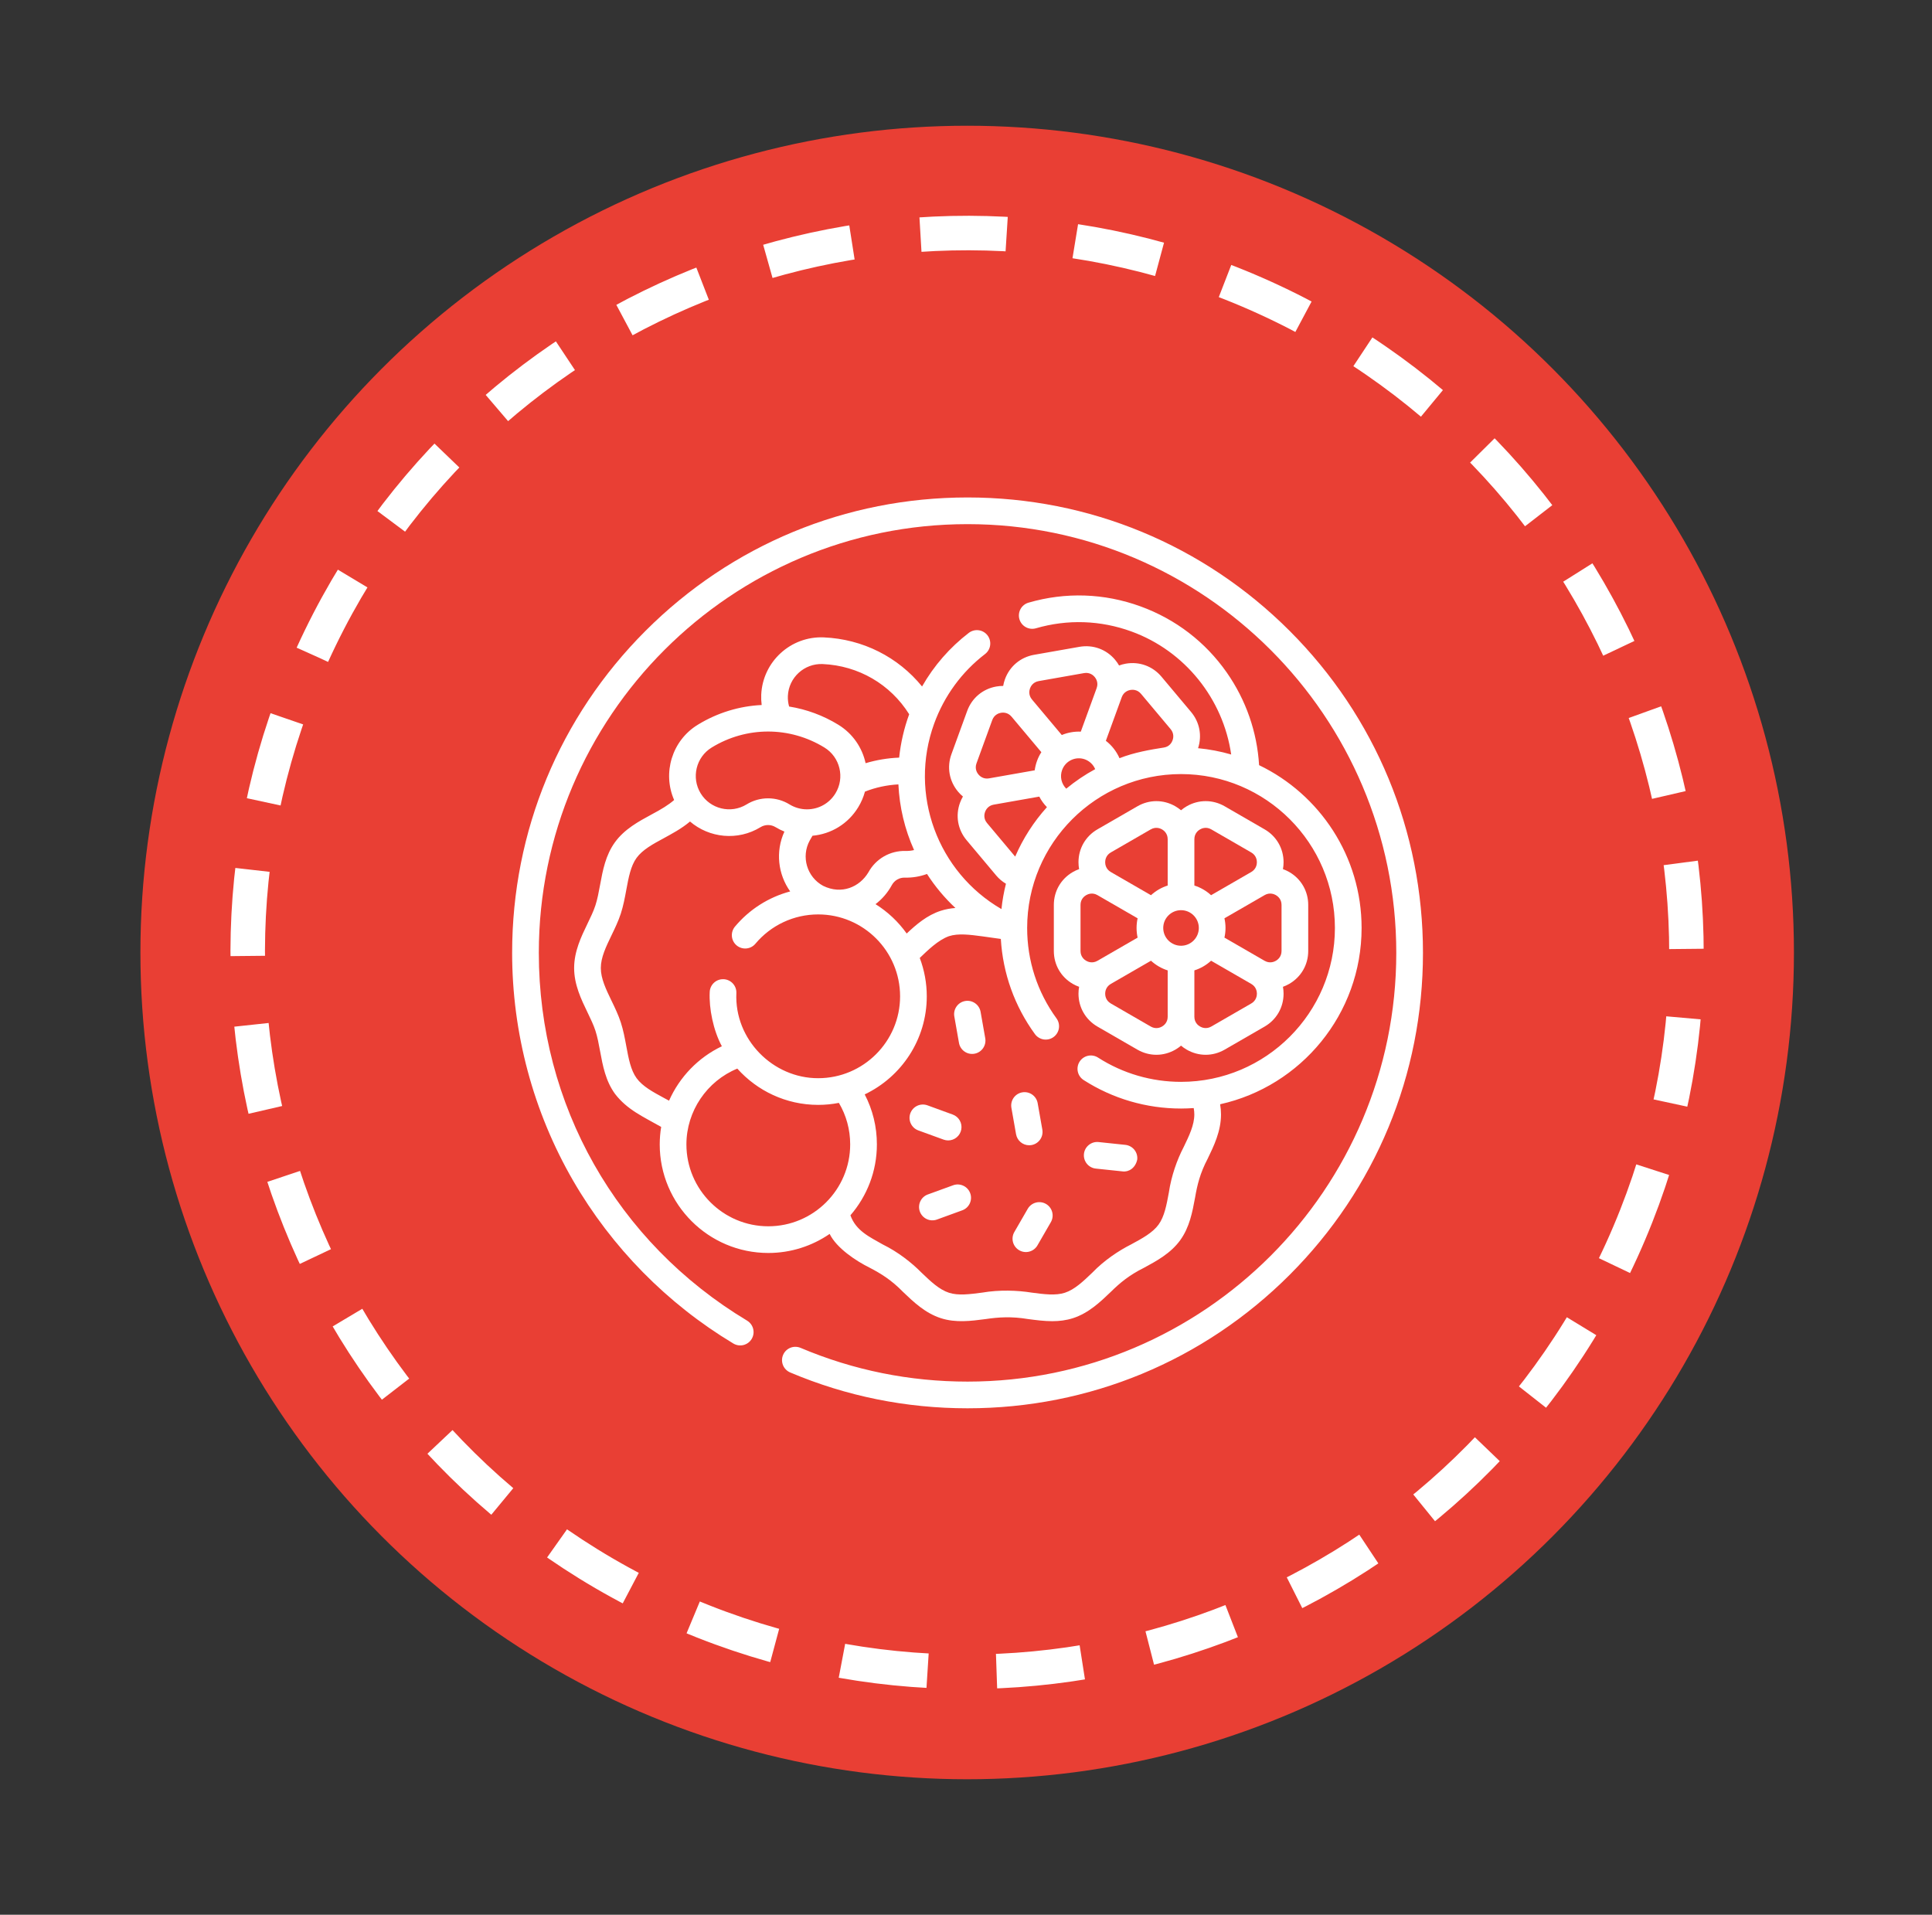 <svg xmlns="http://www.w3.org/2000/svg" fill="none" viewBox="0 0 112 111" height="111" width="112">
<rect x="0" y="0" width="112" height="111" fill="#333333" stroke="none"/>
<circle fill="#E93F34" r="47.928" cy="55.217" cx="56.068"></circle>
<path fill="white" d="M68.138 46.742C67.448 46.343 66.625 46.343 65.936 46.742L63.622 48.077C62.932 48.475 62.521 49.188 62.521 49.984C62.521 50.12 62.533 50.254 62.557 50.384C62.431 50.429 62.309 50.485 62.193 50.552C61.504 50.95 61.092 51.663 61.092 52.459L61.092 55.13C61.092 55.927 61.503 56.64 62.193 57.038C62.309 57.105 62.431 57.161 62.557 57.206C62.533 57.338 62.521 57.471 62.521 57.605C62.521 58.401 62.933 59.114 63.622 59.513L65.935 60.848C66.28 61.047 66.659 61.147 67.037 61.147C67.415 61.147 67.793 61.047 68.138 60.848C68.254 60.781 68.364 60.704 68.466 60.617C68.568 60.704 68.677 60.781 68.793 60.848C69.138 61.047 69.516 61.147 69.894 61.147C70.273 61.147 70.651 61.047 70.996 60.848L73.309 59.513C73.999 59.115 74.41 58.401 74.41 57.605C74.41 57.469 74.398 57.336 74.374 57.206C74.5 57.16 74.622 57.104 74.738 57.037C75.427 56.639 75.839 55.926 75.839 55.13L75.839 52.459C75.839 51.663 75.428 50.95 74.738 50.551C74.622 50.485 74.5 50.428 74.374 50.383C74.398 50.252 74.41 50.118 74.41 49.984C74.41 49.188 73.999 48.475 73.309 48.077L70.996 46.741C70.306 46.343 69.483 46.343 68.793 46.741C68.677 46.808 68.567 46.886 68.465 46.972C68.363 46.886 68.254 46.809 68.138 46.742ZM73.309 51.892L73.311 51.89C73.606 51.721 73.866 51.834 73.965 51.891C74.063 51.948 74.292 52.117 74.292 52.459L74.292 55.13C74.292 55.472 74.063 55.641 73.964 55.698C73.866 55.755 73.606 55.868 73.312 55.699L73.309 55.698L70.982 54.354C71.022 54.174 71.044 53.987 71.044 53.795C71.044 53.602 71.022 53.416 70.982 53.235L73.309 51.892ZM69.497 53.795C69.497 54.364 69.034 54.826 68.466 54.826C67.897 54.826 67.434 54.364 67.434 53.795C67.434 53.226 67.897 52.764 68.466 52.764C69.034 52.764 69.497 53.226 69.497 53.795ZM63.626 55.696L63.623 55.698L63.62 55.699C63.325 55.868 63.065 55.755 62.967 55.698C62.868 55.641 62.639 55.472 62.639 55.131L62.639 52.459C62.639 52.118 62.868 51.949 62.967 51.892C63.065 51.835 63.325 51.722 63.619 51.89L63.622 51.892L65.949 53.235C65.909 53.416 65.888 53.603 65.888 53.795C65.888 53.987 65.909 54.174 65.949 54.355L63.626 55.696ZM64.395 49.417L66.709 48.081C67.005 47.911 67.266 48.024 67.365 48.081C67.463 48.138 67.691 48.307 67.692 48.647L67.692 48.649L67.692 48.654V51.335C67.332 51.449 67.001 51.641 66.724 51.896L64.4 50.555C64.398 50.554 64.397 50.553 64.396 50.552L64.393 50.55C64.1 50.38 64.068 50.098 64.068 49.984C64.068 49.871 64.1 49.587 64.395 49.417ZM67.365 59.509C67.266 59.566 67.005 59.68 66.709 59.509L64.396 58.173C64.1 58.002 64.068 57.719 64.068 57.605C64.068 57.492 64.1 57.211 64.393 57.04L64.396 57.038L66.724 55.694C67.002 55.949 67.332 56.141 67.692 56.255L67.692 58.937L67.692 58.941L67.692 58.943C67.692 59.283 67.463 59.452 67.365 59.509ZM72.536 58.173L70.222 59.508C69.926 59.679 69.665 59.565 69.567 59.508C69.468 59.452 69.24 59.283 69.239 58.943V58.941L69.239 56.254C69.599 56.141 69.93 55.949 70.208 55.694L72.531 57.035C72.533 57.036 72.534 57.037 72.535 57.038L72.538 57.039C72.832 57.21 72.864 57.492 72.864 57.605C72.864 57.719 72.832 58.002 72.536 58.173ZM69.567 48.081C69.665 48.024 69.926 47.91 70.222 48.081L72.535 49.417C72.831 49.587 72.863 49.87 72.863 49.984C72.863 50.098 72.831 50.379 72.538 50.55L72.535 50.552L72.531 50.554L70.207 51.896C69.93 51.64 69.599 51.449 69.239 51.335V48.649L69.239 48.647C69.24 48.306 69.468 48.138 69.567 48.081Z"></path>
<path fill="white" d="M44.539 72.636C45.858 72.636 47.083 72.227 48.096 71.531C48.494 72.349 49.619 73.099 50.434 73.5C51.084 73.839 51.688 74.214 52.35 74.894C52.95 75.469 53.631 76.12 54.535 76.414C55.404 76.696 56.286 76.58 57.139 76.468C57.885 76.357 58.64 76.307 59.604 76.468C60.062 76.528 60.53 76.59 60.999 76.59C61.402 76.59 61.806 76.544 62.208 76.414C63.112 76.12 63.792 75.469 64.392 74.894C64.917 74.375 65.456 73.924 66.308 73.5C67.036 73.107 67.861 72.661 68.413 71.903C68.96 71.151 69.123 70.27 69.281 69.418C69.403 68.703 69.569 68.008 70.009 67.175C70.372 66.425 70.783 65.574 70.783 64.606C70.783 64.413 70.766 64.216 70.732 64.015C75.418 62.976 78.933 58.788 78.933 53.795C78.933 49.643 76.503 46.048 72.991 44.357C72.874 42.43 72.232 40.583 71.117 38.987C69.882 37.219 68.154 35.894 66.121 35.154C64.015 34.388 61.768 34.312 59.623 34.937C59.426 34.994 59.26 35.127 59.161 35.307C59.063 35.487 59.039 35.699 59.097 35.896C59.154 36.093 59.287 36.259 59.467 36.357C59.647 36.456 59.858 36.479 60.055 36.422C61.883 35.89 63.797 35.954 65.592 36.608C68.694 37.736 70.91 40.522 71.373 43.739C70.754 43.559 70.112 43.436 69.453 43.374C69.692 42.645 69.544 41.865 69.048 41.274L67.331 39.227C66.819 38.617 66.045 38.336 65.261 38.474C65.127 38.497 64.998 38.533 64.874 38.579C64.808 38.463 64.731 38.353 64.645 38.25C64.134 37.64 63.36 37.359 62.576 37.497L59.945 37.96C59.161 38.099 58.53 38.628 58.258 39.376C58.212 39.502 58.178 39.632 58.155 39.764C58.022 39.763 57.888 39.775 57.756 39.798C56.972 39.936 56.341 40.465 56.069 41.213L55.155 43.723C54.883 44.471 55.026 45.282 55.538 45.892C55.624 45.995 55.719 46.09 55.822 46.175C55.755 46.291 55.698 46.412 55.652 46.538C55.38 47.286 55.522 48.096 56.034 48.706L57.751 50.753C57.911 50.943 58.102 51.105 58.316 51.231C58.194 51.714 58.107 52.205 58.055 52.7C54.367 50.564 52.662 46.049 54.158 41.939C54.741 40.339 55.759 38.948 57.104 37.916C57.184 37.855 57.252 37.778 57.303 37.69C57.354 37.602 57.387 37.505 57.4 37.404C57.413 37.303 57.407 37.201 57.38 37.103C57.354 37.005 57.309 36.913 57.247 36.832C57.185 36.751 57.108 36.684 57.02 36.633C56.932 36.582 56.835 36.549 56.734 36.536C56.633 36.523 56.531 36.529 56.433 36.556C56.335 36.582 56.243 36.627 56.162 36.689C55.061 37.534 54.14 38.59 53.453 39.796C52.064 38.089 50.018 37.049 47.759 36.95C45.841 36.865 44.213 38.358 44.129 40.276C44.121 40.474 44.13 40.673 44.155 40.87C42.871 40.931 41.597 41.312 40.45 42.015C38.952 42.933 38.394 44.81 39.08 46.377C38.758 46.66 38.347 46.91 37.758 47.223C37.03 47.617 36.205 48.062 35.654 48.82C35.106 49.572 34.943 50.453 34.786 51.305C34.708 51.727 34.634 52.126 34.517 52.485C34.408 52.823 34.237 53.175 34.057 53.548C33.694 54.299 33.283 55.15 33.283 56.117C33.283 57.084 33.694 57.935 34.057 58.686C34.237 59.059 34.407 59.411 34.517 59.749C34.634 60.108 34.708 60.507 34.786 60.928C34.943 61.78 35.106 62.661 35.653 63.413C36.369 64.342 37.286 64.735 38.329 65.328C38.273 65.663 38.246 66.002 38.245 66.342C38.245 69.812 41.069 72.636 44.539 72.636ZM39.792 66.342C39.792 64.412 40.984 62.67 42.742 61.948C43.895 63.237 45.57 64.051 47.432 64.051C47.834 64.051 48.236 64.012 48.631 63.935C49.061 64.662 49.286 65.484 49.286 66.342C49.286 68.959 47.157 71.089 44.539 71.089C41.922 71.089 39.792 68.959 39.792 66.342ZM77.386 53.795C77.386 58.714 73.384 62.716 68.465 62.716C66.755 62.716 65.094 62.231 63.661 61.313C63.576 61.257 63.48 61.219 63.38 61.2C63.279 61.181 63.176 61.182 63.076 61.204C62.976 61.225 62.881 61.266 62.797 61.324C62.713 61.383 62.641 61.457 62.586 61.543C62.531 61.629 62.493 61.725 62.476 61.826C62.458 61.927 62.46 62.03 62.483 62.13C62.505 62.23 62.547 62.324 62.606 62.407C62.666 62.491 62.741 62.562 62.827 62.616C64.51 63.693 66.459 64.263 68.465 64.263C68.713 64.263 68.958 64.253 69.201 64.236C69.224 64.365 69.236 64.487 69.236 64.606C69.236 65.219 68.935 65.843 68.616 66.502C68.242 67.218 67.901 68.163 67.759 69.137C67.627 69.85 67.503 70.525 67.162 70.993C66.817 71.467 66.213 71.793 65.573 72.139C64.854 72.501 64.006 73.065 63.322 73.777C62.795 74.281 62.297 74.758 61.73 74.942C61.193 75.117 60.519 75.028 59.806 74.934C58.993 74.802 57.931 74.762 56.937 74.934C56.223 75.028 55.549 75.117 55.013 74.942C54.445 74.758 53.947 74.281 53.42 73.776C52.853 73.2 52.056 72.573 51.169 72.139C50.413 71.707 49.618 71.35 49.3 70.452C50.254 69.348 50.834 67.912 50.834 66.342C50.834 65.319 50.592 64.333 50.128 63.443C52.253 62.431 53.726 60.263 53.726 57.757C53.726 56.997 53.588 56.243 53.319 55.533C53.761 55.112 54.373 54.498 55.013 54.271C55.549 54.096 56.223 54.185 56.937 54.279C57.258 54.322 58.019 54.431 58.019 54.431C58.138 56.427 58.814 58.323 59.996 59.948C60.056 60.03 60.131 60.099 60.218 60.152C60.304 60.205 60.401 60.241 60.501 60.257C60.601 60.272 60.704 60.268 60.802 60.245C60.901 60.221 60.994 60.178 61.076 60.118C61.242 59.997 61.353 59.816 61.385 59.613C61.417 59.41 61.367 59.203 61.247 59.038C60.133 57.507 59.545 55.694 59.545 53.795C59.545 48.876 63.546 44.874 68.465 44.874C73.384 44.874 77.386 48.876 77.386 53.795ZM62.894 44.021C63.026 44.07 63.148 44.145 63.25 44.243C63.353 44.34 63.434 44.458 63.489 44.588C62.895 44.91 62.333 45.29 61.811 45.721C61.672 45.582 61.575 45.406 61.532 45.214C61.49 45.022 61.504 44.822 61.572 44.638C61.766 44.103 62.359 43.827 62.894 44.021ZM65.53 39.997C65.642 39.978 65.926 39.96 66.146 40.222L67.862 42.268C68.082 42.53 68.015 42.807 67.976 42.914C67.937 43.021 67.812 43.282 67.474 43.335C66.703 43.456 65.752 43.616 64.898 43.954C64.724 43.557 64.452 43.21 64.108 42.945L65.028 40.419L65.028 40.417C65.145 40.098 65.418 40.017 65.53 39.997ZM59.711 39.905C59.75 39.798 59.877 39.543 60.214 39.484L62.844 39.02C63.18 38.961 63.387 39.157 63.46 39.245C63.533 39.331 63.69 39.568 63.575 39.887L63.574 39.89L63.573 39.894L62.655 42.414C62.278 42.398 61.902 42.465 61.553 42.61L59.828 40.554C59.827 40.553 59.827 40.552 59.826 40.551L59.824 40.549C59.606 40.288 59.672 40.012 59.711 39.905ZM56.608 44.253L57.522 41.743C57.639 41.422 57.913 41.341 58.025 41.321C58.136 41.302 58.419 41.284 58.638 41.543L58.64 41.545L60.368 43.604C60.266 43.762 60.182 43.932 60.118 44.108C60.054 44.285 60.008 44.469 59.983 44.656L57.343 45.121L57.339 45.122L57.335 45.123C57.001 45.181 56.795 44.985 56.722 44.898C56.649 44.811 56.492 44.574 56.608 44.253ZM57.219 47.712C56.999 47.451 57.066 47.174 57.105 47.067C57.144 46.96 57.271 46.706 57.605 46.646L57.607 46.646L60.248 46.18C60.365 46.405 60.514 46.611 60.692 46.792C59.926 47.641 59.304 48.609 58.851 49.658L57.219 47.712ZM55.386 52.637C55.102 52.658 54.818 52.708 54.535 52.799C53.735 53.059 53.111 53.599 52.562 54.117C52.078 53.437 51.464 52.858 50.755 52.415C51.144 52.118 51.465 51.743 51.699 51.313C51.849 51.036 52.138 50.867 52.455 50.877C52.895 50.888 53.33 50.815 53.739 50.665C54.205 51.388 54.758 52.05 55.386 52.637ZM46.939 48.729C46.991 48.634 47.045 48.541 47.101 48.449C48.194 48.349 49.168 47.751 49.749 46.802C49.923 46.519 50.055 46.212 50.142 45.891C50.762 45.647 51.412 45.508 52.081 45.472C52.142 46.787 52.449 48.079 52.989 49.279C52.827 49.318 52.662 49.335 52.496 49.33C51.597 49.308 50.769 49.784 50.339 50.575C49.831 51.42 48.79 51.88 47.716 51.352C46.779 50.843 46.43 49.667 46.939 48.729ZM45.674 40.344C45.721 39.278 46.625 38.451 47.691 38.496C49.766 38.586 51.616 39.667 52.706 41.405L52.705 41.41C52.409 42.22 52.215 43.063 52.125 43.92C51.466 43.946 50.813 44.055 50.18 44.243C49.985 43.348 49.441 42.531 48.6 42.015C47.727 41.479 46.757 41.12 45.746 40.958C45.689 40.758 45.665 40.551 45.674 40.344ZM41.258 43.334C43.273 42.099 45.777 42.099 47.792 43.334C48.701 43.891 48.988 45.085 48.431 45.994C48.076 46.573 47.458 46.918 46.779 46.918C46.424 46.918 46.075 46.819 45.77 46.633C45.396 46.402 44.965 46.28 44.525 46.28C44.085 46.28 43.654 46.402 43.28 46.633C42.37 47.19 41.177 46.903 40.62 45.994C40.062 45.085 40.349 43.891 41.258 43.334ZM38.493 63.65C37.853 63.304 37.249 62.978 36.904 62.503C36.563 62.035 36.439 61.361 36.307 60.647C36.223 60.195 36.137 59.727 35.989 59.271C35.846 58.833 35.645 58.416 35.45 58.013C35.131 57.353 34.83 56.73 34.83 56.117C34.83 55.504 35.131 54.881 35.45 54.221C35.645 53.818 35.846 53.401 35.989 52.963C36.137 52.507 36.223 52.039 36.307 51.587C36.439 50.873 36.563 50.199 36.904 49.731C37.249 49.257 37.853 48.93 38.493 48.585C38.918 48.349 39.493 48.053 40.001 47.624C41.117 48.581 42.768 48.76 44.088 47.952C44.219 47.871 44.371 47.828 44.525 47.828C44.679 47.828 44.831 47.871 44.962 47.952C45.125 48.051 45.296 48.136 45.473 48.208C44.943 49.366 45.103 50.689 45.808 51.677C44.552 52.011 43.431 52.727 42.599 53.725C42.471 53.883 42.41 54.085 42.429 54.287C42.449 54.489 42.547 54.676 42.703 54.806C42.859 54.937 43.061 55 43.263 54.983C43.466 54.967 43.654 54.871 43.786 54.716C44.692 53.632 46.021 53.01 47.432 53.01C50.049 53.01 52.179 55.139 52.179 57.757C52.179 60.374 50.049 62.504 47.432 62.504C44.808 62.512 42.566 60.26 42.688 57.568C42.693 57.467 42.676 57.366 42.641 57.27C42.606 57.175 42.552 57.088 42.483 57.013C42.414 56.938 42.331 56.878 42.239 56.836C42.147 56.793 42.047 56.769 41.946 56.766C41.52 56.748 41.159 57.081 41.143 57.508C41.095 58.457 41.349 59.732 41.847 60.653C40.473 61.307 39.391 62.441 38.785 63.808C38.688 63.755 38.59 63.702 38.493 63.65Z"></path>
<path fill="white" d="M55.253 68.711L53.787 69.244C53.594 69.314 53.437 69.458 53.351 69.644C53.264 69.83 53.255 70.043 53.325 70.236C53.395 70.428 53.539 70.585 53.725 70.672C53.911 70.759 54.123 70.768 54.316 70.698L55.782 70.164C55.877 70.13 55.965 70.076 56.04 70.008C56.115 69.939 56.176 69.856 56.219 69.764C56.261 69.672 56.286 69.573 56.29 69.471C56.295 69.37 56.279 69.268 56.244 69.173C56.21 69.078 56.157 68.99 56.088 68.915C56.019 68.84 55.937 68.779 55.844 68.737C55.752 68.694 55.653 68.669 55.551 68.665C55.45 68.66 55.349 68.676 55.253 68.711ZM59.663 66.392C59.776 66.392 59.888 66.368 59.99 66.32C60.093 66.272 60.183 66.203 60.256 66.116C60.329 66.03 60.382 65.928 60.411 65.819C60.44 65.71 60.445 65.596 60.425 65.484L60.154 63.948C60.118 63.747 60.003 63.569 59.835 63.452C59.668 63.335 59.461 63.289 59.259 63.325C59.058 63.36 58.879 63.474 58.761 63.641C58.644 63.808 58.597 64.015 58.631 64.216L58.902 65.753C58.934 65.932 59.027 66.094 59.166 66.211C59.305 66.328 59.481 66.392 59.663 66.392ZM63.526 67.744L65.077 67.907C65.429 67.956 65.824 67.714 65.927 67.219C65.938 67.118 65.928 67.016 65.9 66.919C65.871 66.821 65.823 66.731 65.759 66.651C65.695 66.573 65.616 66.507 65.527 66.459C65.438 66.41 65.34 66.38 65.239 66.369L63.687 66.206C63.483 66.184 63.279 66.245 63.12 66.374C62.96 66.503 62.858 66.69 62.837 66.894C62.816 67.098 62.876 67.302 63.005 67.462C63.134 67.621 63.321 67.723 63.526 67.744ZM54.966 66.112C55.148 66.111 55.324 66.047 55.463 65.93C55.602 65.813 55.696 65.651 55.727 65.472C55.759 65.293 55.727 65.109 55.636 64.951C55.545 64.794 55.401 64.673 55.23 64.611L53.765 64.077C53.572 64.007 53.359 64.016 53.173 64.103C52.987 64.19 52.843 64.347 52.773 64.54C52.703 64.732 52.712 64.945 52.799 65.131C52.886 65.317 53.043 65.461 53.236 65.531L54.702 66.065C54.786 66.096 54.876 66.111 54.966 66.112ZM56.845 58.653C56.808 58.452 56.694 58.273 56.526 58.157C56.358 58.04 56.151 57.994 55.95 58.03C55.748 58.065 55.569 58.179 55.452 58.346C55.334 58.513 55.287 58.72 55.322 58.921L55.593 60.458C55.628 60.66 55.743 60.839 55.911 60.957C56.079 61.075 56.286 61.121 56.489 61.085C56.691 61.05 56.87 60.935 56.988 60.767C57.105 60.599 57.151 60.391 57.116 60.189L56.845 58.653ZM60.636 69.793C60.458 69.69 60.247 69.663 60.049 69.716C59.851 69.769 59.682 69.898 59.579 70.076L58.799 71.427C58.698 71.605 58.672 71.815 58.725 72.012C58.779 72.209 58.908 72.377 59.085 72.479C59.262 72.581 59.472 72.609 59.669 72.557C59.867 72.505 60.036 72.377 60.139 72.201L60.919 70.85C61.022 70.672 61.049 70.461 60.996 70.263C60.943 70.064 60.813 69.895 60.636 69.793Z"></path>
<path fill="white" d="M74.759 36.57C69.772 31.584 63.142 28.838 56.09 28.838C49.038 28.838 42.409 31.584 37.422 36.57C32.436 41.557 29.689 48.187 29.689 55.239C29.689 59.879 30.911 64.443 33.221 68.438C35.462 72.313 38.675 75.579 42.513 77.885C42.689 77.991 42.9 78.022 43.099 77.973C43.197 77.948 43.29 77.904 43.372 77.844C43.453 77.784 43.522 77.708 43.575 77.621C43.627 77.534 43.662 77.437 43.677 77.337C43.692 77.236 43.687 77.134 43.662 77.035C43.638 76.937 43.594 76.844 43.533 76.762C43.473 76.68 43.397 76.612 43.31 76.559C35.75 72.017 31.236 64.047 31.236 55.239C31.236 41.534 42.386 30.385 56.09 30.385C69.795 30.385 80.944 41.534 80.944 55.239C80.944 68.943 69.795 80.093 56.09 80.093C52.732 80.093 49.475 79.435 46.41 78.137C46.316 78.097 46.216 78.077 46.114 78.076C46.012 78.075 45.912 78.094 45.818 78.132C45.723 78.171 45.638 78.227 45.565 78.298C45.493 78.369 45.435 78.454 45.396 78.548C45.356 78.641 45.335 78.742 45.334 78.843C45.334 78.945 45.353 79.046 45.391 79.14C45.429 79.234 45.486 79.32 45.557 79.392C45.628 79.464 45.713 79.522 45.806 79.562C49.064 80.941 52.524 81.64 56.09 81.64C63.142 81.64 69.772 78.893 74.759 73.907C79.745 68.92 82.491 62.291 82.491 55.239C82.491 48.187 79.745 41.557 74.759 36.57Z"></path>
<path stroke-dasharray="5 4" stroke-miterlimit="10" stroke-width="2" stroke="white" d="M94.015 72.472C103.547 51.511 94.283 26.792 73.323 17.26C52.363 7.728 27.644 16.992 18.111 37.952C8.579 58.912 17.843 83.631 38.803 93.163C59.764 102.696 84.483 93.432 94.015 72.472Z"></path>
</svg>
